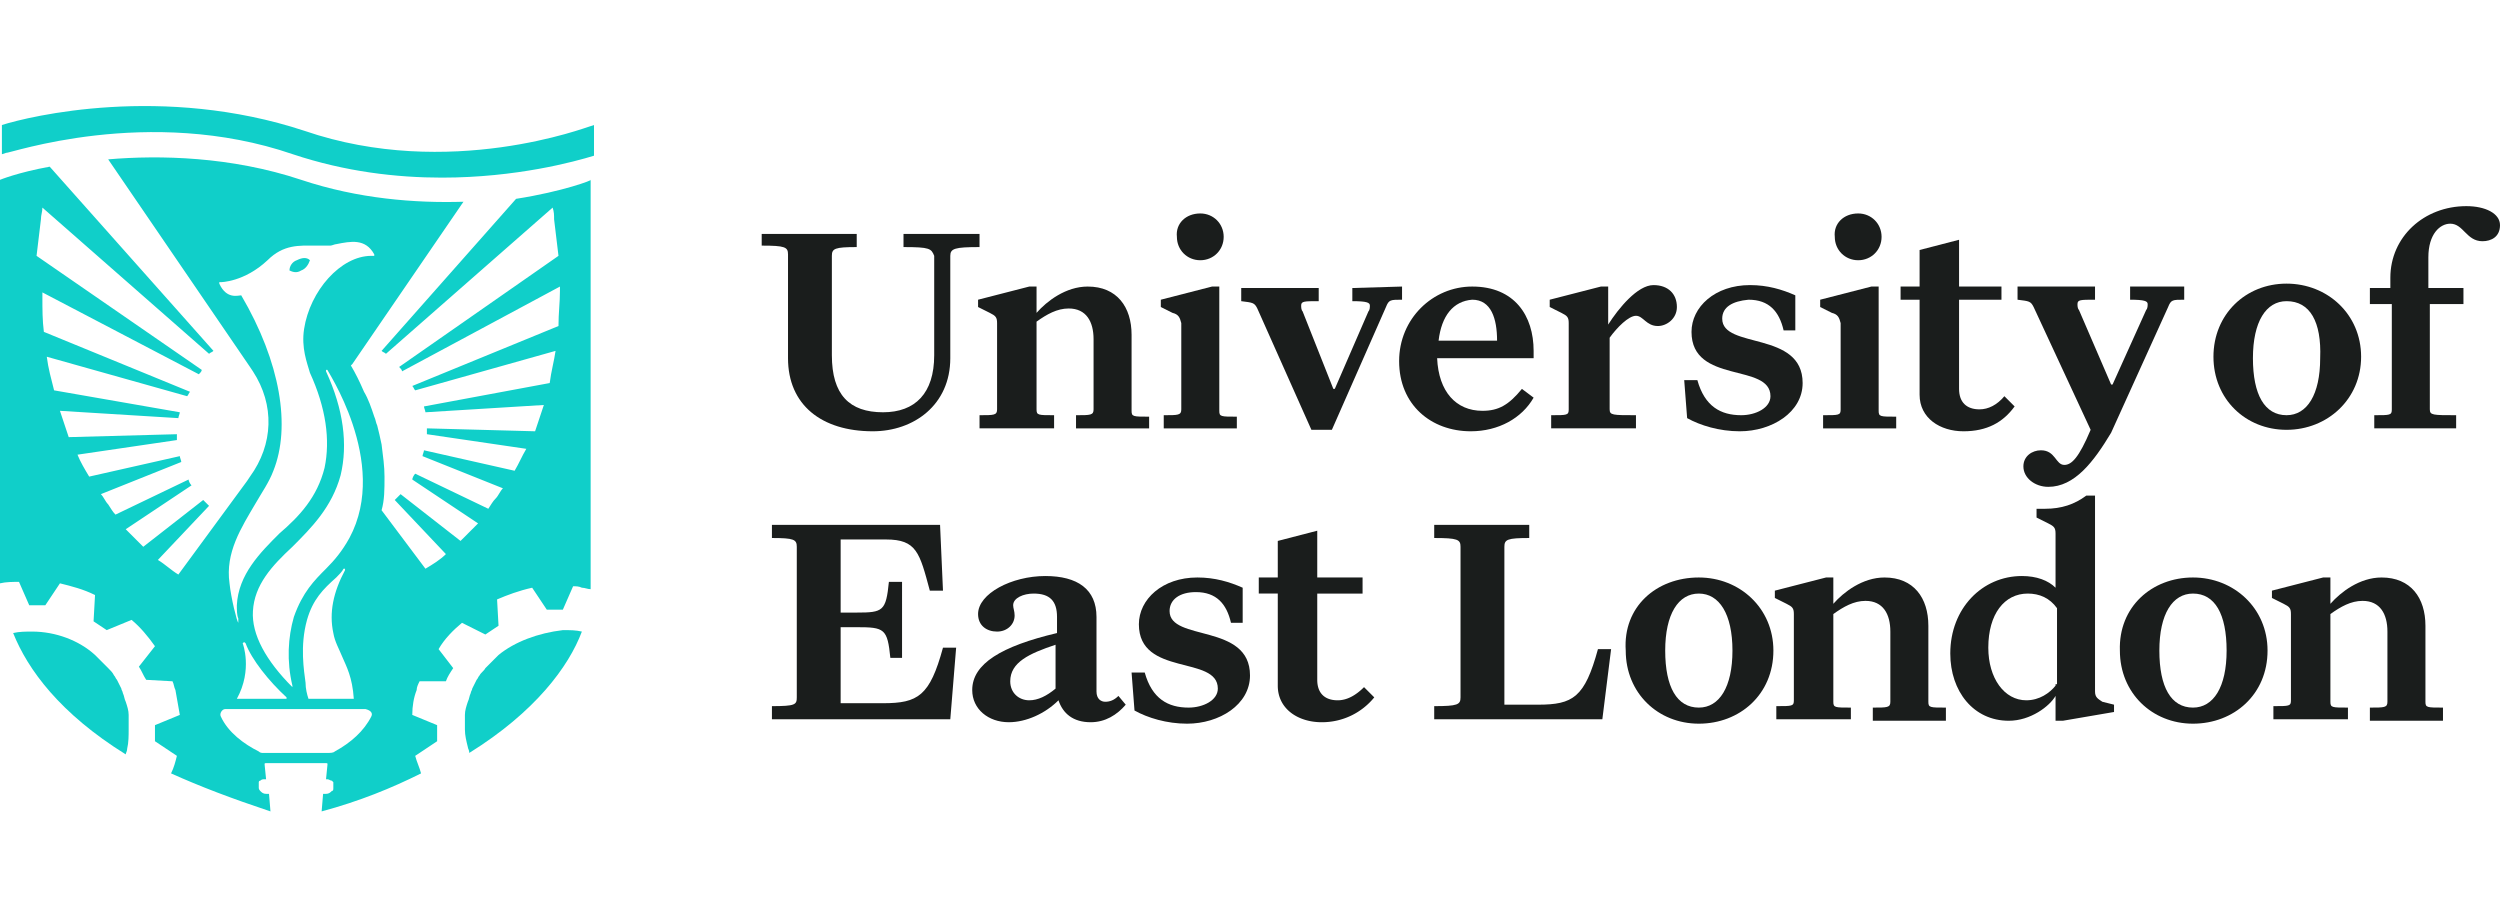 <svg xmlns="http://www.w3.org/2000/svg" xml:space="preserve" id="Layer_1" x="0" y="0" viewBox="0 0 171 63"><style>.st0{display:none}.st1{fill:#092869}.st1,.st4{display:inline}.st6,.st7{fill-rule:evenodd;clip-rule:evenodd;fill:#10cfc9}.st7{fill:#1a1d1c}.st10,.st11{display:inline;fill:#621361}.st11{fill:#4f5355}.st12{fill-rule:evenodd;clip-rule:evenodd}.st12,.st13,.st14{display:inline;fill:#231f20}.st14{fill:#141f47}.st18{fill:#be1b2d}.st24{fill:#3680b4}.st26{fill:#fefefe}.st79{fill:#ffb448}.st80,.st83,.st84{display:inline;fill:#101d49}.st83,.st84{fill:#002a53}.st84{fill:#c3002f}.st87{fill:#333}.st92{fill:#fff}.st103{display:inline;fill:#00548f}.st104,.st206,.st207{display:inline;fill:#549dc5}.st206,.st207{fill:#5b3069}.st207{fill:#1476c6}.st214{fill:#272857}.st215,.st216{display:inline;fill:#002337}.st216{fill:#702567}</style><g id="University_of_East_London"><path id="Fill-34" d="M20.6 18.5c.3-.1.5-.4.6-.7q-.3-.3-.9 0c-.3.1-.5.4-.5.7.2.1.5.2.8 0" class="st6"/><g id="Group-3" transform="translate(.03 .65)"><path id="Fill-1" d="M20 9.9c3.6 1.2 7.1 1.6 10.2 1.6 5.1 0 9.1-1.1 10.4-1.5V7.9l-.3.1c-.1 0-9.6 3.7-19.5.3C11.1 5.1 2 7.3.1 7.9v2l.3-.1c.1.1 9.7-3.3 19.6.1" class="st6"/></g><path id="Fill-35" d="M35.3 13.6 26.1 24c.1.1.2.1.3.2l11.4-10c.1.3.1.5.1.8l.3 2.5-10.9 7.6c.1.1.2.2.2.3l10.8-5.8v.3c0 .8-.1 1.5-.1 2.4l-10 4.1c.1.1.1.2.2.3L38 24c-.1.7-.3 1.4-.4 2.2L29 27.8c0 .1.1.3.1.4l8.1-.5-.3.9-.3.9-7.4-.2v.4l6.8 1c-.3.5-.5 1-.8 1.5L29 30.8c0 .1-.1.3-.1.4l5.5 2.2c-.2.2-.3.5-.5.7s-.3.4-.5.7l-5-2.4c-.1.1-.2.3-.2.4l4.5 3-1.2 1.2-4.1-3.2-.4.4 3.5 3.7c-.4.4-.9.7-1.4 1l-3-4c.2-.7.2-1.4.2-2.3 0-.7-.1-1.4-.2-2.2-.1-.5-.2-.9-.3-1.3-.1-.2-.1-.4-.2-.6-.2-.6-.4-1.2-.7-1.7q-.45-1.05-.9-1.8l.1-.1 7.6-11.1c-3.3.1-7.2-.2-11.1-1.5-4.8-1.6-9.7-1.7-13.2-1.4l9.7 14.2.2.3c1.5 2.3 1.4 5-.2 7.2l-.2.3-4.7 6.4c-.5-.3-.9-.7-1.4-1l3.5-3.7-.4-.4-4.1 3.2-1.2-1.2 4.5-3c-.1-.1-.2-.3-.2-.4l-5 2.4c-.2-.2-.3-.4-.5-.7-.2-.2-.3-.5-.5-.7l5.5-2.2c0-.1-.1-.3-.1-.4l-6.2 1.4c-.3-.5-.6-1-.8-1.5l6.8-1v-.4l-7.4.2-.3-.9-.3-.9 8.1.5c0-.1.1-.3.1-.4l-8.6-1.5c-.2-.8-.4-1.5-.5-2.3l9.6 2.7c.1-.1.1-.2.2-.3L3 22.7c-.1-.8-.1-1.5-.1-2.4V20l10.7 5.6c.1-.1.2-.2.2-.3L2.5 17.5l.3-2.5c0-.3.1-.5.1-.8l11.4 10c.1-.1.2-.1.3-.2L3.4 11.4c-2.2.4-3.4.9-3.4.9v27.6c.4-.1.9-.1 1.3-.1l.7 1.6h1.1l1-1.5c.8.2 1.6.4 2.4.8l-.1 1.8.9.6 1.7-.7c.6.5 1.1 1.1 1.6 1.8l-1.1 1.4c.2.3.3.6.5.9l1.8.1c.1.2.1.4.2.6l.3 1.7-1.7.7v1.1l1.5 1c-.1.4-.2.8-.4 1.2 2 .9 4.1 1.7 6.8 2.6l-.1-1.2h-.2c-.2 0-.3-.1-.4-.2s-.1-.2-.1-.2v-.4c0-.1.1-.1.1-.1.1-.1.2-.1.3-.1h.1l-.1-1c0-.1 0-.1.1-.1h4.1c.1 0 .1 0 .1.1l-.1 1h.1c.1 0 .2.1.3.1l.1.1v.4c0 .1 0 .2-.1.2-.1.1-.2.2-.4.2h-.2l-.1 1.2c2.6-.7 4.8-1.6 6.8-2.6-.1-.4-.3-.8-.4-1.2l1.5-1v-1.1l-1.7-.7c0-.6.1-1.2.3-1.7 0-.2.1-.4.2-.6h1.8c.1-.3.3-.6.5-.9l-1-1.3c.4-.7 1-1.3 1.6-1.8l1.6.8.9-.6L34 41c.7-.3 1.5-.6 2.4-.8l1 1.5h1.1l.7-1.6c.2 0 .4 0 .6.1.2 0 .4.1.6.1v-28c.2 0-1.9.8-5.1 1.3M23.9 36.8c-.5.9-1 1.5-1.6 2.1-.8.8-1.6 1.6-2.2 3.3-.4 1.4-.5 3-.1 4.7v.1c-1.8-1.8-2.8-3.6-2.7-5.2.1-1.8 1.3-3.1 2.7-4.4 1.3-1.3 2.7-2.7 3.3-4.9.5-2.1.2-4.5-1-7.1v-.1h.1c-.2-.2 4.3 6.3 1.5 11.5m-1.1 6.5c.1.6.4 1.1.6 1.6.3.7.7 1.4.8 2.9h-3.1c-.1-.3-.2-.7-.2-1.1-.1-.8-.4-2.5.1-4.3.4-1.4 1.1-2.1 2-2.9.2-.2.4-.4.5-.6h.1v.1c-.8 1.5-1.1 2.9-.8 4.3m-6.2.7s0-.1 0 0c.1-.1.1-.1.2 0 .4 1.1 1.6 2.6 2.8 3.7v.1h-3.4c1.1-2 .4-3.8.4-3.8m.9-9.6c.4-.7.9-1.4 1.2-2.2 1.2-3 .5-7.4-2.2-12-.2 0-1 .3-1.5-.8v-.1h.1s1.6 0 3.2-1.5c1.1-1.1 2.2-1 3.2-1h1.1c.1 0 .3-.1.4-.1 1-.2 2-.4 2.6.7v.1h-.2c-2.1 0-4.2 2.4-4.6 5-.2 1.3.2 2.3.4 3 1.1 2.4 1.4 4.6 1 6.5-.5 2-1.7 3.3-3.1 4.5-1.3 1.3-2.8 2.8-2.9 4.9 0 .3 0 .7.1.9v.3c-.1-.1-.5-1.7-.6-2.7-.3-2.1.8-3.8 1.8-5.5M25.4 49c-.5 1-1.4 1.8-2.5 2.4-.1.1-.3.1-.5.1H18c-.1 0-.2 0-.3-.1-1-.5-2.1-1.3-2.6-2.4-.1-.2.1-.5.3-.5H25c.4.1.5.3.4.5" class="st6"/><path id="Fill-36" d="m34.1 44.8-.9.9c-.1.2-.3.3-.4.5-.1.1-.1.2-.2.3l-.3.6c0 .1-.1.2-.1.3-.1.2-.1.4-.2.6-.1.3-.2.6-.2.9v1c0 .4.1.8.2 1.2 0 .1.1.2.1.4 4.5-2.8 6.8-5.9 7.7-8.3-.4-.1-.8-.1-1.3-.1-1.7.2-3.3.8-4.4 1.7" class="st6"/><path id="Fill-37" d="M8.8 49.9v-1c0-.3-.1-.6-.2-.9-.1-.2-.1-.4-.2-.6 0-.1-.1-.2-.1-.3l-.3-.6c-.1-.1-.1-.2-.2-.3-.1-.2-.2-.3-.4-.5l-.9-.9c-1.1-1-2.7-1.6-4.3-1.6-.4 0-.9 0-1.3.1 1 2.5 3.2 5.5 7.7 8.3 0-.1.1-.2.1-.4.1-.4.1-.9.1-1.3" class="st6"/><path id="Fill-38" d="M140.1 33.3c-.9 0-1.7-.6-1.7-1.4 0-.7.6-1.1 1.2-1.1 1 0 1 1 1.6 1 .5 0 1-.5 1.8-2.4l-3.9-8.4c-.2-.4-.3-.4-1.1-.5v-.9h5.3v.9c-1 0-1.2 0-1.2.3 0 .1 0 .3.1.4l2.2 5.1h.1l2.3-5.1c.1-.1.1-.3.1-.4 0-.2-.2-.3-1.2-.3v-.9h3.7v.9c-.8 0-.9 0-1.1.5l-3.9 8.6c-1.2 2-2.5 3.7-4.3 3.7" class="st7"/><path id="Fill-39" d="M61.8 16.9V16H67v.9c-1.7 0-2 .1-2 .6v7c0 3.2-2.5 5-5.3 5-3.5 0-5.8-1.8-5.8-5v-7.1c0-.5-.2-.6-1.8-.6V16h6.5v.9c-1.5 0-1.7.1-1.7.6v6.8c0 2.7 1.2 3.9 3.5 3.9 2.2 0 3.5-1.3 3.5-3.9v-6.8c-.2-.5-.3-.6-2.1-.6" class="st7"/><path id="Fill-40" d="M72 29.3h-5v-.9c1 0 1.2 0 1.2-.4v-5.9c0-.4-.1-.5-.5-.7l-.8-.4v-.5l3.5-.9h.5v1.8c.7-.8 2-1.8 3.5-1.8 2 0 3 1.4 3 3.3v5.2c0 .4.1.4 1.2.4v.8h-5v-.9c1 0 1.2 0 1.2-.4v-4.8c0-1.2-.5-2.1-1.7-2.1-.8 0-1.5.4-2.2.9v6c0 .4.1.4 1.2.4v.9" class="st7"/><path id="Fill-41" d="m80.2 21.4-.8-.4v-.5l3.5-.9h.5v8.5c0 .4.1.4 1.2.4v.8h-5v-.9c1 0 1.2 0 1.2-.4v-5.9c-.1-.4-.2-.6-.6-.7m1.9-6.8c.9 0 1.6.7 1.6 1.6s-.7 1.6-1.6 1.6-1.6-.7-1.6-1.6c-.1-.9.6-1.6 1.6-1.6" class="st7"/><path id="Fill-42" d="M95.9 19.6v.9c-.8 0-.9 0-1.1.5l-3.7 8.4h-1.4L86 21.1c-.2-.4-.3-.4-1.1-.5v-.9h5.3v.9c-1 0-1.2 0-1.2.3 0 .1 0 .3.1.4l2.1 5.3h.1l2.3-5.3c.1-.1.1-.3.1-.4 0-.2-.2-.3-1.2-.3v-.9z" class="st7"/><path id="Fill-43" d="M100.6 29.5c-2.7 0-4.9-1.8-4.9-4.8 0-2.9 2.3-5.1 5-5.1 2.9 0 4.2 2 4.2 4.4v.5h-6.6c.1 2.3 1.3 3.6 3.1 3.6 1.1 0 1.8-.4 2.7-1.5l.8.6c-.8 1.4-2.4 2.3-4.3 2.3m-2.2-6.2h4c0-1.5-.4-2.8-1.7-2.8-1.3.1-2.1 1.1-2.3 2.8" class="st7"/><path id="Fill-44" d="M111.7 29.3h-5.6v-.9c1.1 0 1.2 0 1.2-.4v-5.9c0-.4-.1-.5-.5-.7l-.8-.4v-.5l3.5-.9h.5v2.6c.7-1.1 2-2.7 3.1-2.7 1 0 1.6.6 1.6 1.5 0 .8-.7 1.3-1.3 1.3-.8 0-1-.7-1.5-.7s-1.3.8-1.8 1.5V28c0 .4.2.4 1.8.4v.9" class="st7"/><path id="Fill-45" d="M117.8 21.8c0 2.1 5.5.8 5.5 4.4 0 2-2.1 3.3-4.3 3.3-1.4 0-2.7-.4-3.6-.9l-.2-2.6h.9c.5 1.8 1.6 2.4 3 2.4 1 0 2-.5 2-1.3 0-2.3-5.4-.8-5.4-4.4 0-1.7 1.6-3.2 4-3.2 1.2 0 2.2.3 3.1.7v2.4h-.8c-.3-1.3-1-2.1-2.4-2.1-1.1.1-1.8.5-1.8 1.3" class="st7"/><path id="Fill-46" d="m125.3 21.4-.8-.4v-.5l3.5-.9h.5v8.5c0 .4.1.4 1.2.4v.8h-5v-.9c1.1 0 1.2 0 1.2-.4v-5.9c-.1-.4-.2-.6-.6-.7m1.8-6.8c.9 0 1.6.7 1.6 1.6s-.7 1.6-1.6 1.6-1.6-.7-1.6-1.6c-.1-.9.6-1.6 1.6-1.6" class="st7"/><path id="Fill-47" d="M156.4 19.4c2.8 0 5.1 2.1 5.1 5s-2.3 5-5.1 5-5-2.1-5-5 2.2-5 5-5m0 1.2c-1.4 0-2.3 1.4-2.3 3.9s.8 3.9 2.3 3.9c1.4 0 2.3-1.4 2.3-3.9.1-2.5-.7-3.9-2.3-3.9" class="st7"/><path id="Fill-48" d="M168 29.3h-5.6v-.9c1.1 0 1.2 0 1.2-.4v-7.2h-1.5v-1.1h1.4V19c0-2.8 2.3-4.9 5.2-4.9 1.3 0 2.3.5 2.3 1.3s-.6 1.1-1.2 1.1c-1.1 0-1.3-1.2-2.2-1.2-.7 0-1.5.7-1.5 2.3v2.1h2.4v1.1h-2.3V28c0 .4.2.4 1.8.4z" class="st7"/><path id="Fill-49" d="M134.3 29.5c-1.6 0-3-.9-3-2.5v-6.5H130v-.9h1.3v-2.5l2.7-.7v3.2h2.9v.9H134v6.1c0 .9.5 1.4 1.4 1.4.6 0 1.2-.3 1.7-.9l.7.7c-.8 1.1-1.9 1.7-3.5 1.7" class="st7"/><path id="Fill-50" d="M64.5 40.4h-.9c-.7-2.6-.9-3.5-3-3.5h-3.1v5h1.1c1.8 0 2-.1 2.2-2.1h.9V45h-.8c-.2-2-.4-2.1-2.3-2.1h-1.1v5.2h2.9c2.4 0 3.2-.5 4.1-3.8h.9l-.4 4.9H52.8v-.9c1.6 0 1.7-.1 1.7-.6V37.4c0-.5-.2-.6-1.7-.6v-.9h11.5z" class="st7"/><path id="Fill-51" d="M72.4 47.9c-.9.9-2.2 1.5-3.4 1.5-1.4 0-2.5-.9-2.5-2.2 0-1.8 2-3 5.8-3.9v-1.1c0-1.1-.5-1.6-1.6-1.6-.7 0-1.4.3-1.4.8 0 .2.1.4.1.7 0 .6-.5 1.1-1.2 1.1s-1.3-.4-1.3-1.2c0-1.4 2.3-2.6 4.6-2.6 2.2 0 3.5.9 3.5 2.8v5.1c0 .5.3.7.6.7s.6-.1.9-.4l.5.6c-.6.7-1.4 1.2-2.4 1.2-1.2 0-1.9-.6-2.2-1.5m-3.3-1.3c0 .8.6 1.3 1.3 1.3.6 0 1.2-.3 1.8-.8v-3c-1.8.6-3.1 1.2-3.1 2.5" class="st7"/><path id="Fill-52" d="M80 41.8c0 2.1 5.5.8 5.5 4.4 0 2-2.1 3.3-4.3 3.3-1.4 0-2.7-.4-3.6-.9l-.2-2.6h.9c.5 1.8 1.6 2.4 3 2.4 1 0 2-.5 2-1.3 0-2.3-5.4-.8-5.4-4.4 0-1.7 1.6-3.2 4-3.2 1.2 0 2.2.3 3.1.7v2.4h-.8c-.3-1.3-1-2.1-2.4-2.1-1.1 0-1.8.5-1.8 1.3" class="st7"/><path id="Fill-53" d="M90.4 49.4c-1.6 0-3-.9-3-2.5v-6.3h-1.3v-1.1h1.3V37l2.7-.7v3.2h3.1v1.1h-3.1v5.9c0 .9.5 1.4 1.4 1.4q.9 0 1.8-.9l.7.7a4.6 4.6 0 0 1-3.6 1.7" class="st7"/><path id="Fill-54" d="M109.6 49.2H98.1v-.9c1.6 0 1.8-.1 1.8-.6V37.4c0-.5-.2-.6-1.8-.6v-.9h6.5v.9c-1.5 0-1.7.1-1.7.6v10.8h2.3c2.4 0 3.2-.5 4.1-3.8h.9z" class="st7"/><path id="Fill-55" d="M116.2 39.5c2.8 0 5.1 2.1 5.1 5 0 3-2.3 5-5.1 5s-5-2.1-5-5c-.2-3 2.1-5 5-5m0 1.1c-1.4 0-2.3 1.4-2.3 3.9s.8 3.9 2.3 3.9c1.4 0 2.3-1.4 2.3-3.9s-.9-3.9-2.3-3.9" class="st7"/><path id="Fill-56" d="M126.5 49.2h-5v-.9c1.1 0 1.2 0 1.2-.4V42c0-.4-.1-.5-.5-.7l-.8-.4v-.5l3.5-.9h.5v1.8c.7-.8 2-1.8 3.5-1.8 2 0 3 1.4 3 3.3V48c0 .4.1.4 1.2.4v.9h-5v-.9c1 0 1.2 0 1.2-.4v-4.8c0-1.2-.5-2.1-1.7-2.1-.8 0-1.5.4-2.2.9v6c0 .4.1.4 1.2.4v.8" class="st7"/><path id="Fill-57" d="M150 39.5c2.8 0 5.1 2.1 5.1 5 0 3-2.3 5-5.1 5s-5-2.1-5-5c-.1-3 2.2-5 5-5m0 1.1c-1.4 0-2.3 1.4-2.3 3.9s.8 3.9 2.3 3.9c1.4 0 2.3-1.4 2.3-3.9s-.8-3.9-2.3-3.9" class="st7"/><path id="Fill-58" d="M160.5 49.2h-5v-.9c1.1 0 1.2 0 1.2-.4V42c0-.4-.1-.5-.5-.7l-.8-.4v-.5l3.5-.9h.5v1.8c.7-.8 2-1.8 3.5-1.8 2 0 3 1.4 3 3.3V48c0 .4.1.4 1.2.4v.9h-5v-.9c1 0 1.2 0 1.2-.4v-4.8c0-1.2-.5-2.1-1.7-2.1-.8 0-1.5.4-2.2.9v6c0 .4.1.4 1.2.4v.8" class="st7"/><path id="Fill-59" d="M143.8 48c-.3-.2-.5-.3-.5-.7V33.9h-.6c-.8.6-1.7.9-2.8.9h-.6v.6l.8.4c.4.2.5.3.5.7v3.7c-.5-.5-1.3-.8-2.3-.8-2.7 0-4.9 2.2-4.9 5.3 0 2.6 1.6 4.6 4 4.6 1.5 0 2.8-1 3.2-1.7v1.7h.5l3.5-.6v-.5zm-3.2-1.1c-.4.5-1.1 1-2 1-1.5 0-2.6-1.5-2.6-3.6 0-2.3 1.1-3.7 2.7-3.7.8 0 1.5.3 2 1v5.2h-.1z" class="st7"/></g></svg>